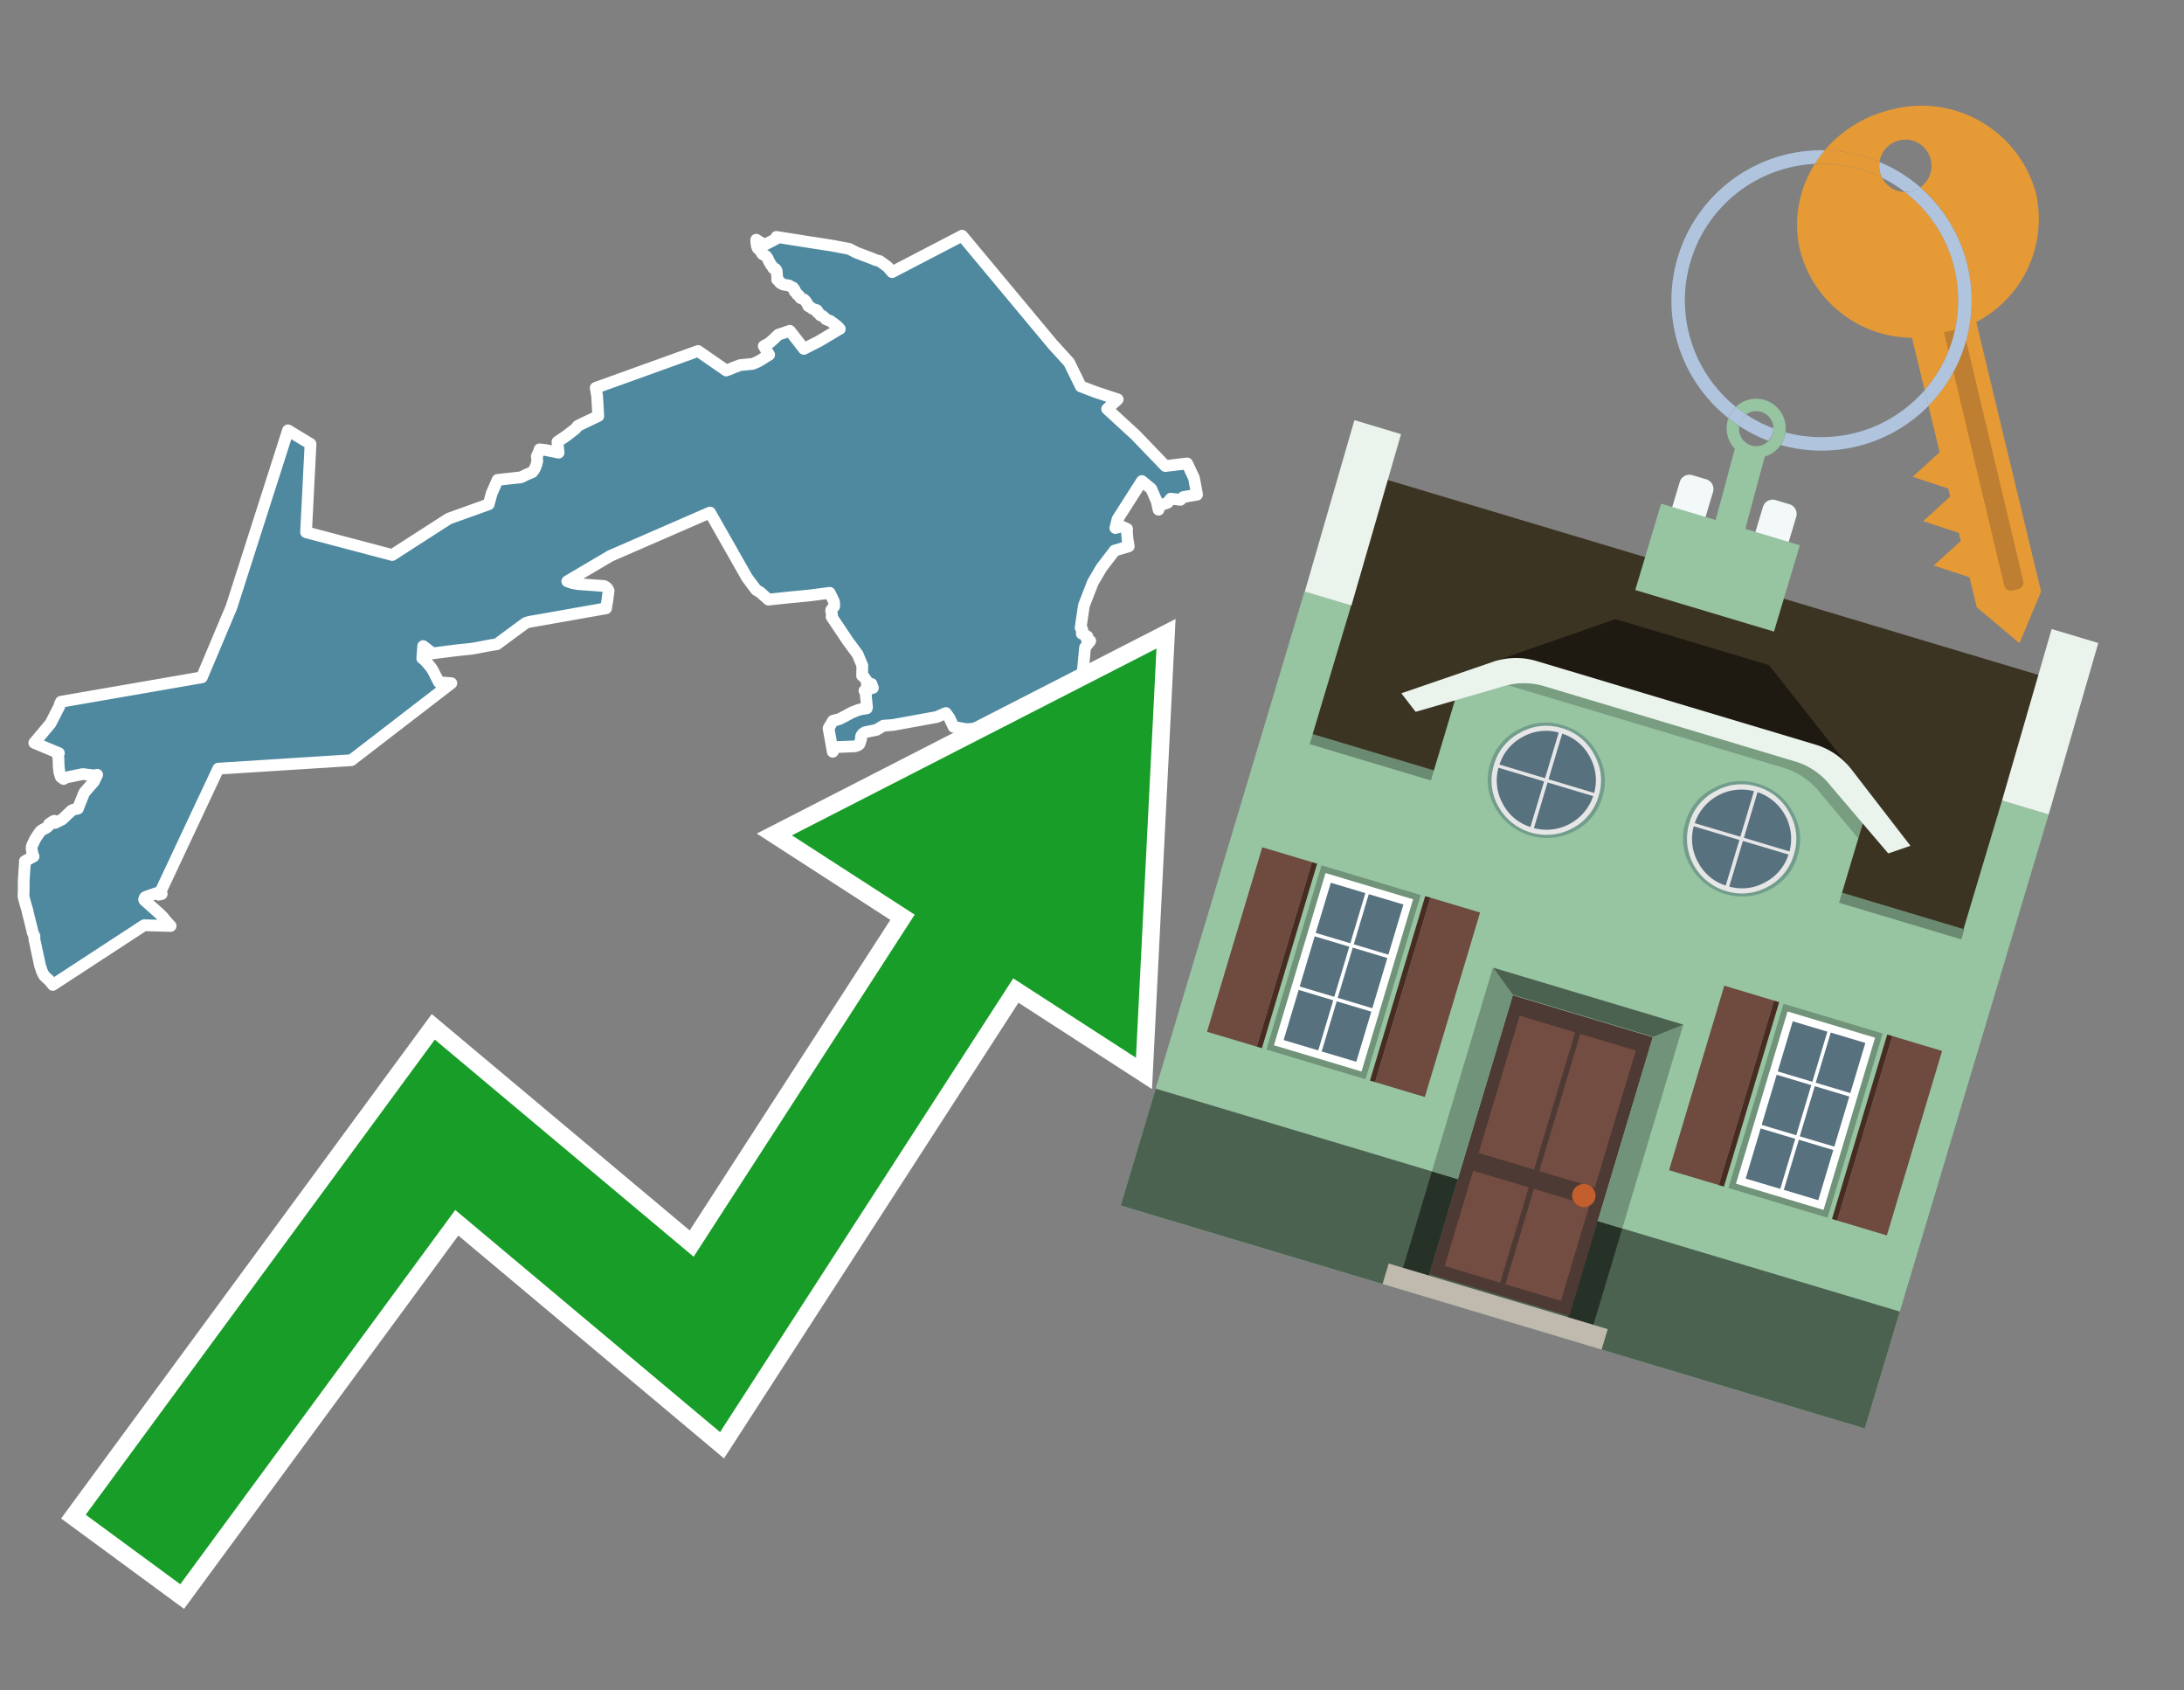 <svg id="Text" xmlns="http://www.w3.org/2000/svg" width="93.05" height="72" viewBox="0 0 93.05 72"><rect x="0" y="0" width="93.05" height="72" fill="#808080" stroke="none"/><polygon points="8.6,28.85 9.86,25.86 12.27,18.33 12.75,18.62 13.23,18.91 13.04,22.67 16.71,23.64 19.12,22.09 20.82,21.48 20.95,21.01 21.2,20.44 22.2,20.33 22.42,20.22 22.68,20.11 22.72,20.06 22.76,20 22.8,19.93 22.86,19.77 22.89,19.63 22.88,19.51 22.88,19.47 22.87,19.44 22.9,19.37 22.93,19.31 22.96,19.24 22.99,19.14 23.26,19.17 23.45,19.21 23.8,19.28 23.75,18.82 24.12,18.57 24.51,18.27 24.62,18.14 24.82,18.04 25.49,17.72 25.44,16.86 25.38,16.52 29.74,14.95 30.94,15.78 31.08,15.73 31.27,15.65 31.54,15.55 32.07,15.5 32.32,15.39 32.77,15.11 32.54,14.74 32.73,14.64 32.81,14.58 33,14.41 33.09,14.32 33.17,14.25 33.33,14.2 33.5,14.14 33.65,14.09 33.87,14.37 34.18,14.77 34.23,14.83 34.25,14.86 34.9,14.53 34.95,14.5 35.72,14.04 35.78,14.01 35.69,13.91 35.6,13.84 35.54,13.79 35.42,13.71 35.39,13.68 35.19,13.6 35.15,13.55 35.05,13.46 34.95,13.43 34.92,13.37 34.83,13.31 34.83,13.25 34.8,13.21 34.66,13.17 34.6,13.14 34.54,13.09 34.44,13.04 34.41,12.97 34.38,12.92 34.37,12.89 34.31,12.81 34.26,12.76 34.1,12.69 34.04,12.59 33.96,12.54 33.94,12.5 33.93,12.47 33.86,12.42 33.85,12.37 33.85,12.33 33.79,12.25 33.7,12.21 33.62,12.16 33.37,12.12 33.29,12.08 33.24,12.05 33.23,12.01 33.18,11.98 33.16,11.95 33.11,11.91 33.12,11.87 33.09,11.55 33.08,11.51 33.06,11.48 33.03,11.45 32.94,11.42 32.93,11.39 32.89,11.33 32.84,11.27 32.81,11.21 32.77,11.15 32.71,11.01 32.66,10.94 32.64,10.91 32.55,10.86 32.48,10.82 32.46,10.79 32.43,10.72 32.37,10.66 32.28,10.57 32.26,10.52 32.25,10.49 32.23,10.38 32.22,10.28 32.23,10.24 32.22,10.21 32.57,10.43 33.07,10.17 33.07,10.13 33.08,10.09 34.53,10.32 35.44,10.46 36.18,10.6 36.49,10.76 37.23,11.04 37.28,11.07 37.48,11.12 37.81,11.36 38.01,11.59 40.99,10.04 44.85,14.67 45.55,15.44 46.05,16.46 46.71,16.71 47.62,17.01 47.17,17.42 48.38,18.53 49.65,19.85 50.58,19.74 50.87,20.36 50.98,20.95 51,21.07 50.42,21.17 50.37,21.21 50.29,21.29 49.88,21.24 49.75,21.41 49.67,21.44 49.39,21.54 49.38,21.57 49.37,21.6 49.36,21.64 49.36,21.68 49.36,21.71 49.28,21.35 49.05,20.82 48.65,20.49 47.61,22.12 47.6,22.17 47.6,22.2 47.58,22.24 47.52,22.49 47.64,22.46 47.76,22.41 48.02,22.53 48.01,22.64 48.04,22.97 48.09,23.27 47.49,23.45 46.93,24.18 46.56,24.81 46.18,25.79 46.04,26.74 46.11,26.81 46.09,26.99 46.21,27.03 46.26,27.07 46.33,27.11 46.3,27.15 46.29,27.2 46.45,27.3 46.23,27.58 46.1,28.92 46.39,29.17 46.28,29.33 45.92,29.58 45.92,29.66 45.65,29.75 45.05,29.82 44.64,30.73 43.96,30.66 42.85,30.78 42.17,30.99 41.18,31.06 40.63,30.96 40.45,30.58 40.3,30.37 39.91,30.54 38.04,30.88 37.64,30.91 37.34,31.09 37.09,31.14 36.85,31.19 36.75,31.26 36.73,31.29 36.7,31.33 36.69,31.36 36.68,31.41 36.69,31.47 36.68,31.5 36.67,31.53 36.66,31.56 36.65,31.6 36.63,31.67 36.61,31.7 36.58,31.73 36.51,31.76 36.42,31.79 35.67,31.82 35.62,31.85 35.58,31.88 35.54,31.92 35.51,31.97 35.48,32.02 35.3,31.02 35.49,30.7 35.76,30.63 36.01,30.5 36.07,30.47 36.12,30.44 36.2,30.4 36.33,30.33 36.42,30.3 36.49,30.27 36.57,30.24 36.68,30.21 36.93,30.17 36.94,30.13 36.89,29.63 36.9,29.55 36.83,29.42 36.93,29.38 37.19,29.3 37.17,29.25 37.13,29.13 36.94,29.2 36.92,28.99 36.8,28.82 36.73,28.78 36.74,28.35 36.54,27.87 36.14,27.33 35.43,26.27 35.45,26.19 35.44,26.15 35.42,26.06 35.41,26.01 35.42,25.97 35.54,25.83 35.54,25.74 35.54,25.67 35.52,25.6 35.35,25.25 34.52,25.36 33.59,25.45 32.74,25.54 32.38,25.22 32.22,25.13 31.83,24.61 30.25,21.83 26,23.68 24.17,24.76 24.4,24.84 24.63,24.88 25.74,24.96 25.84,25.02 25.89,25.08 25.93,25.16 25.87,25.63 25.85,25.71 25.82,25.91 23.45,26.33 22.59,26.48 22.47,26.51 22.39,26.54 21.17,27.44 20.91,27.48 20.23,27.61 20.03,27.64 19.45,27.7 18.43,27.83 18.03,27.52 17.99,28.04 18.05,28.08 18.17,28.2 18.24,28.28 18.26,28.31 18.37,28.44 18.44,28.55 18.47,28.61 18.7,29.06 19.23,29.1 14.97,32.38 9.3,32.74 6.83,38 6.89,38.08 6.76,38.11 6.67,38.04 6.21,38.2 6.17,38.23 6.15,38.28 6.14,38.31 6.15,38.34 6.51,38.66 6.8,38.92 6.95,39.07 7.03,39.17 7.13,39.29 7.27,39.44 6.14,39.41 2.25,41.95 2.2,41.88 2.16,41.83 2.07,41.73 2.01,41.68 1.97,41.65 1.93,41.6 1.89,41.57 1.86,41.52 1.84,41.48 1.78,41.36 1.75,41.26 1.7,41.11 1.66,40.91 1.6,40.64 1.47,40.03 1.46,39.95 1.47,39.88 1.44,39.83 1.42,39.78 1.39,39.71 1.37,39.61 1.19,38.89 1.16,38.75 1.14,38.69 1.05,38.38 1,38.17 1.01,37.89 1.01,37.83 1.01,37.54 1.01,37.49 1.02,37.38 1.05,36.89 1.06,36.83 1.06,36.72 1.06,36.68 1.26,36.57 1.43,36.48 1.42,36.45 1.4,36.42 1.39,36.36 1.37,36.29 1.36,36.24 1.35,36.16 1.35,36.12 1.35,36.08 1.36,36.04 1.38,35.98 1.42,35.91 1.47,35.79 1.54,35.67 1.58,35.61 1.69,35.45 1.74,35.39 1.85,35.32 1.96,35.27 2.09,35.16 2.09,35.1 2.2,35.02 2.31,34.96 2.35,35.05 2.65,34.9 2.74,34.82 2.85,34.71 2.97,34.6 3,34.57 3.03,34.54 3.07,34.51 3.15,34.48 3.32,34.44 3.42,34.18 3.59,33.76 4,33.29 4.14,33 4.01,33.03 3.53,32.97 2.8,33.12 2.71,33.18 2.59,33.09 2.53,32.9 2.52,32.81 2.5,32.64 2.49,32.29 2.46,32.16 2.46,32.13 2.51,32.08 1.46,31.64 2.15,30.82 2.53,30.08 2.55,29.99 2.58,29.93 2.6,29.89 " fill="#4e89a0" stroke="#fff" stroke-linejoin="round" stroke-width="0.5"/><polygon points="49.272 27.624 33.741 35.58 38.97 38.959 29.553 53.529 18.525 44.281 3.652 64.518 7.681 67.479 19.396 51.538 30.678 60.999 43.169 41.673 48.398 45.053 49.272 27.624" fill="none" stroke="#fff" stroke-miterlimit="10" stroke-width="1.5"/><polygon points="49.272 27.624 33.741 35.58 38.97 38.959 29.553 53.529 18.525 44.281 3.652 64.518 7.681 67.479 19.396 51.538 30.678 60.999 43.169 41.673 48.398 45.053 49.272 27.624" fill="#179d28"/><path d="M80.19,7.577a1.16,1.16,0,0,1-.094-.251,1.114,1.114,0,0,1-.018-.429A6.367,6.367,0,0,0,77.743,6.4a5.269,5.269,0,0,0-.423.577c.1,0,.192-.007.288-.007A5.794,5.794,0,0,1,80.19,7.577Z" fill="#e69a35"/><path d="M77.608,6.4A6.394,6.394,0,0,0,73.64,17.81a1.26,1.26,0,0,1,.317-.48A5.821,5.821,0,0,1,77.32,6.981a5.269,5.269,0,0,1,.423-.577Z" fill="#b0c4de"/><path d="M84.2,13.72a4.962,4.962,0,0,0,2.545-5.48,5.047,5.047,0,0,0-6.179-3.566A5.322,5.322,0,0,0,77.743,6.4a6.367,6.367,0,0,1,2.335.493,1.114,1.114,0,1,1,1.736,1.084,6.392,6.392,0,0,1,.347,9.3l.479,1.985-.438.4-.716.648.92.3.6.2.082.341-.438.4-.716.648.92.3.605.2.082.341-.438.4-.716.649.92.3.605.2.307,1.274,1.821,1.534.921-2.2Z" fill="#e69a35"/><path d="M81.154,8.179a1.115,1.115,0,0,1-.964-.6,5.794,5.794,0,0,0-2.582-.6c-.1,0-.192,0-.288.007a4.783,4.783,0,0,0-.625,3.685,4.962,4.962,0,0,0,4.765,3.715L82,16.617a5.82,5.82,0,0,0-.846-8.438Z" fill="#e69a35"/><path d="M74.1,18.142a6.386,6.386,0,0,0,1.232.63.73.73,0,0,0,.224-.527h0a5.783,5.783,0,0,1-1.159-.593A.733.733,0,0,0,74.1,18.142Z" fill="#b0c4de"/><path d="M74.4,17.652q-.228-.152-.44-.322a1.26,1.26,0,0,0-.317.48c.148.117.3.228.46.332A.733.733,0,0,1,74.4,17.652Z" fill="#b0c4de"/><path d="M74.824,16.984a1.257,1.257,0,0,0-.867.346c.141.114.288.222.44.322a.731.731,0,0,1,1.159.593h0a.732.732,0,1,1-1.463,0,.7.7,0,0,1,.007-.1c-.158-.1-.312-.215-.46-.332a1.258,1.258,0,0,0,.273,1.3l-.979,3.635,1.275.341.98-3.639a1.266,1.266,0,0,0,.681-.5,1.249,1.249,0,0,0,.2-.538,1.328,1.328,0,0,0,.012-.168A1.262,1.262,0,0,0,74.824,16.984Z" fill="#97c4a1"/><path d="M85.974,25.1l-.226.053a.3.3,0,0,1-.362-.223l-2.56-10.777.81-.193L86.2,24.736A.3.3,0,0,1,85.974,25.1Z" fill="#bf7f32"/><path d="M80.1,7.326a1.16,1.16,0,0,0,.094.251,5.833,5.833,0,0,1,.964.6,1.137,1.137,0,0,0,.287-.031,1.108,1.108,0,0,0,.373-.167A6.371,6.371,0,0,0,80.078,6.9,1.114,1.114,0,0,0,80.1,7.326Z" fill="#b0c4de"/><path d="M77.608,18.618a5.836,5.836,0,0,1-1.534-.2,1.24,1.24,0,0,1-.2.537,6.4,6.4,0,0,0,6.291-1.666L82,16.617A5.807,5.807,0,0,1,77.608,18.618Z" fill="#b0c4de"/><path d="M81.814,7.981a1.108,1.108,0,0,1-.373.167,1.137,1.137,0,0,1-.287.031A5.82,5.82,0,0,1,82,16.617l.161.667a6.392,6.392,0,0,0-.347-9.3Z" fill="#b0c4de"/><polygon points="83.79 39.753 55.78 31.364 58.988 20.404 86.964 28.783 83.79 39.753 83.79 39.753" fill="#3c3422" fill-rule="evenodd"/><polygon points="81.705 53.32 87.284 34.692 85.297 34.097 83.656 39.575 55.926 31.269 57.567 25.791 55.579 25.196 47.746 51.348 79.451 60.844 81.705 53.32" fill="#97c4a1" fill-rule="evenodd"/><rect x="69.522" y="21.148" width="0.444" height="28.983" transform="translate(15.592 92.226) rotate(-73.326)" opacity="0.3"/><polygon points="87.284 34.692 85.297 34.097 87.411 26.793 89.398 27.388 87.284 34.692 87.284 34.692" fill="#eaf3ec" fill-rule="evenodd"/><polygon points="57.578 25.794 55.591 25.199 57.705 17.896 59.692 18.491 57.578 25.794 57.578 25.794" fill="#eaf3ec" fill-rule="evenodd"/><polygon points="79.451 60.844 80.943 55.865 49.238 46.369 47.747 51.348 79.451 60.844 79.451 60.844" fill="#4c6251" fill-rule="evenodd"/><path d="M71.566,20.528l-.522,1.743,1.418.425.523-1.744a.432.432,0,0,0-.289-.536l-.593-.177A.431.431,0,0,0,71.566,20.528Z" fill="#f3f9f8" fill-rule="evenodd"/><path d="M75.111,21.589l-.522,1.743,1.418.425.522-1.743a.43.43,0,0,0-.289-.536l-.593-.178A.43.43,0,0,0,75.111,21.589Z" fill="#f3f9f8" fill-rule="evenodd"/><polygon points="75.368 28.329 68.829 26.37 63.807 28.121 78.733 32.591 75.368 28.329" fill="#1e1a11"/><polygon points="78.248 32.422 64.442 28.287 62.236 28.998 60.064 36.247 77.453 41.455 79.651 34.116 78.248 32.422" fill="#97c4a1"/><path d="M77.74,32.516S65.088,28.725,65,28.7l-.938.43,11.892,3.562a3.175,3.175,0,0,1,1.532,1l1.685,2.02.327-1.09Z" fill-rule="evenodd" opacity="0.2"/><path d="M77.35,31.716,65.458,28.154a3.041,3.041,0,0,0-1.854.037l-3.9,1.339.611.79,3.626-1.054a3.045,3.045,0,0,1,1.855-.037l10.673,3.2A3.028,3.028,0,0,1,78,33.477l2.45,2.874.945-.325-2.518-3.26A3.036,3.036,0,0,0,77.35,31.716Z" fill="#eaf3ec"/><polygon points="76.683 23.223 70.773 21.453 69.671 25.132 75.581 26.902 76.683 23.223 76.683 23.223" fill="#97c4a1" fill-rule="evenodd"/><g id="Symbol_9_0_Layer2_0_MEMBER_8_MEMBER_21_MEMBER_0_FILL" data-name="Symbol 9 0 Layer2 0 MEMBER 8 MEMBER 21 MEMBER 0 FILL"><path d="M66.584,30.892a2.39,2.39,0,0,0-1.891.189,2.317,2.317,0,0,0-1.2,1.448A2.345,2.345,0,0,0,63.7,34.4a2.528,2.528,0,0,0,3.367,1.008,2.339,2.339,0,0,0,1.2-1.447,2.313,2.313,0,0,0-.208-1.87A2.394,2.394,0,0,0,66.584,30.892Z" fill="#729d8c"/></g><g id="Symbol_9_0_Layer2_0_MEMBER_8_MEMBER_21_MEMBER_1_FILL" data-name="Symbol 9 0 Layer2 0 MEMBER 8 MEMBER 21 MEMBER 1 FILL"><path d="M66.547,31.016a2.241,2.241,0,0,0-1.769.185,2.213,2.213,0,0,0-1.127,1.376,2.239,2.239,0,0,0,.185,1.768,2.341,2.341,0,0,0,3.145.942,2.234,2.234,0,0,0,1.126-1.376,2.207,2.207,0,0,0-.185-1.768A2.237,2.237,0,0,0,66.547,31.016Z" fill="#e6e6e6"/></g><g id="Symbol_9_0_Layer2_0_MEMBER_8_MEMBER_21_MEMBER_2_MEMBER_0_FILL" data-name="Symbol 9 0 Layer2 0 MEMBER 8 MEMBER 21 MEMBER 2 MEMBER 0 FILL"><path d="M65.787,33.284,63.843,32.7a2.036,2.036,0,0,0,.186,1.539,2.015,2.015,0,0,0,1.175.986Z" fill="#58717f"/></g><g id="Symbol_9_0_Layer2_0_MEMBER_8_MEMBER_21_MEMBER_2_MEMBER_1_FILL" data-name="Symbol 9 0 Layer2 0 MEMBER 8 MEMBER 21 MEMBER 2 MEMBER 1 FILL"><path d="M65.827,33.148l.582-1.944a2.01,2.01,0,0,0-1.523.178,2.037,2.037,0,0,0-1,1.183Z" fill="#58717f"/></g><g id="Symbol_9_0_Layer2_0_MEMBER_8_MEMBER_21_MEMBER_2_MEMBER_2_FILL" data-name="Symbol 9 0 Layer2 0 MEMBER 8 MEMBER 21 MEMBER 2 MEMBER 2 FILL"><path d="M67.878,33.91l-1.943-.582-.582,1.944a2.1,2.1,0,0,0,2.525-1.362Z" fill="#58717f"/></g><g id="Symbol_9_0_Layer2_0_MEMBER_8_MEMBER_21_MEMBER_2_MEMBER_3_FILL" data-name="Symbol 9 0 Layer2 0 MEMBER 8 MEMBER 21 MEMBER 2 MEMBER 3 FILL"><path d="M66.558,31.249l-.582,1.943,1.943.582a2.031,2.031,0,0,0-.186-1.539A2.009,2.009,0,0,0,66.558,31.249Z" fill="#58717f"/></g><g id="Symbol_9_0_Layer2_0_MEMBER_8_MEMBER_21_MEMBER_0_FILL-2" data-name="Symbol 9 0 Layer2 0 MEMBER 8 MEMBER 21 MEMBER 0 FILL"><path d="M74.9,33.384a2.4,2.4,0,0,0-1.891.189,2.316,2.316,0,0,0-1.2,1.448,2.341,2.341,0,0,0,.209,1.87A2.527,2.527,0,0,0,75.387,37.9a2.345,2.345,0,0,0,1.2-1.447,2.314,2.314,0,0,0-.209-1.87A2.389,2.389,0,0,0,74.9,33.384Z" fill="#729d8c"/></g><g id="Symbol_9_0_Layer2_0_MEMBER_8_MEMBER_21_MEMBER_1_FILL-2" data-name="Symbol 9 0 Layer2 0 MEMBER 8 MEMBER 21 MEMBER 1 FILL"><path d="M74.867,33.508a2.239,2.239,0,0,0-1.768.185,2.21,2.21,0,0,0-1.127,1.376,2.316,2.316,0,0,0,1.564,2.883,2.261,2.261,0,0,0,1.765-.173A2.237,2.237,0,0,0,76.428,36.4a2.209,2.209,0,0,0-.185-1.769A2.239,2.239,0,0,0,74.867,33.508Z" fill="#e6e6e6"/></g><g id="Symbol_9_0_Layer2_0_MEMBER_8_MEMBER_21_MEMBER_2_MEMBER_0_FILL-2" data-name="Symbol 9 0 Layer2 0 MEMBER 8 MEMBER 21 MEMBER 2 MEMBER 0 FILL"><path d="M74.107,35.776l-1.943-.582a2.031,2.031,0,0,0,.186,1.539,2.009,2.009,0,0,0,1.175.986Z" fill="#58717f"/></g><g id="Symbol_9_0_Layer2_0_MEMBER_8_MEMBER_21_MEMBER_2_MEMBER_1_FILL-2" data-name="Symbol 9 0 Layer2 0 MEMBER 8 MEMBER 21 MEMBER 2 MEMBER 1 FILL"><path d="M74.148,35.64,74.73,33.7a2.1,2.1,0,0,0-2.525,1.362Z" fill="#58717f"/></g><g id="Symbol_9_0_Layer2_0_MEMBER_8_MEMBER_21_MEMBER_2_MEMBER_2_FILL-2" data-name="Symbol 9 0 Layer2 0 MEMBER 8 MEMBER 21 MEMBER 2 MEMBER 2 FILL"><path d="M76.2,36.4l-1.943-.582-.582,1.944a2.015,2.015,0,0,0,1.523-.178A2.036,2.036,0,0,0,76.2,36.4Z" fill="#58717f"/></g><g id="Symbol_9_0_Layer2_0_MEMBER_8_MEMBER_21_MEMBER_2_MEMBER_3_FILL-2" data-name="Symbol 9 0 Layer2 0 MEMBER 8 MEMBER 21 MEMBER 2 MEMBER 3 FILL"><path d="M74.879,33.741,74.3,35.684l1.943.582a2.1,2.1,0,0,0-1.361-2.525Z" fill="#58717f"/></g><polygon points="51.426 43.946 53.542 44.58 55.896 36.723 53.78 36.089 51.426 43.946 51.426 43.946" fill="#6e4a3f" fill-rule="evenodd"/><polygon points="53.542 44.58 53.764 44.647 56.117 36.789 55.896 36.723 53.542 44.58 53.542 44.58" fill="#482b22" fill-rule="evenodd"/><polygon points="60.706 46.726 58.59 46.092 60.943 38.235 63.059 38.868 60.706 46.726 60.706 46.726" fill="#6e4a3f" fill-rule="evenodd"/><polygon points="58.59 46.092 58.368 46.026 60.722 38.168 60.943 38.235 58.59 46.092 58.59 46.092" fill="#482b22" fill-rule="evenodd"/><rect x="53.146" y="39.209" width="8.19" height="4.408" transform="translate(1.145 84.365) rotate(-73.326)" fill="#719379"/><polygon points="60.205 38.304 56.474 37.187 54.277 44.522 58.008 45.639 60.205 38.304 60.205 38.304" fill="#fff" fill-rule="evenodd"/><path d="M59.792,38.527l-.64,2.136-1.474-.442.639-2.135,1.475.441Zm-1.621-.485-.64,2.136-1.474-.442L56.7,37.6l1.474.442Zm-2.158,1.84,1.475.441-.64,2.136-1.474-.441.639-2.136Zm-.683,2.282,1.474.441-.639,2.136L54.69,44.3l.64-2.135Zm.981,2.621.639-2.136,1.475.442-.64,2.135-1.474-.441Zm2.158-1.84L56.994,42.5l.64-2.136,1.474.442-.639,2.136Z" fill="#58717f" fill-rule="evenodd"/><polygon points="80.39 52.621 78.274 51.988 80.628 44.13 82.743 44.764 80.39 52.621 80.39 52.621" fill="#6e4a3f" fill-rule="evenodd"/><polygon points="78.274 51.988 78.053 51.921 80.406 44.064 80.628 44.13 78.274 51.988 78.274 51.988" fill="#482b22" fill-rule="evenodd"/><polygon points="71.111 49.842 73.227 50.476 75.58 42.619 73.464 41.985 71.111 49.842 71.111 49.842" fill="#6e4a3f" fill-rule="evenodd"/><polygon points="73.227 50.476 73.448 50.542 75.802 42.685 75.58 42.619 73.227 50.476 73.227 50.476" fill="#482b22" fill-rule="evenodd"/><rect x="72.83" y="45.105" width="8.19" height="4.408" transform="translate(9.534 107.426) rotate(-73.326)" fill="#719379"/><polygon points="76.159 43.083 79.889 44.2 77.692 51.535 73.962 50.418 76.159 43.083 76.159 43.083" fill="#fff" fill-rule="evenodd"/><path d="M76.381,43.5l1.475.442-.64,2.135-1.475-.441.64-2.136ZM78,43.981l1.474.442-.64,2.136-1.474-.442L78,43.981Zm.791,2.724-.64,2.135L76.679,48.4l.64-2.136,1.474.442Zm-.684,2.282-.639,2.135L76,50.68l.64-2.135,1.474.442Zm-2.26,1.65L74.375,50.2l.639-2.135,1.475.441-.64,2.136Zm-.791-2.724.64-2.135,1.474.441-.639,2.136-1.475-.442Z" fill="#58717f" fill-rule="evenodd"/><polygon points="67.888 56.431 69.118 52.323 68.019 51.994 66.789 56.102 67.888 56.431 67.888 56.431" fill="#263128" fill-rule="evenodd"/><polygon points="60.877 54.331 62.108 50.223 61.007 49.894 59.776 54.002 60.877 54.331 60.877 54.331" fill="#263128" fill-rule="evenodd"/><g id="Symbol_9_0_Layer2_0_MEMBER_8_MEMBER_12_MEMBER_0_FILL" data-name="Symbol 9 0 Layer2 0 MEMBER 8 MEMBER 12 MEMBER 0 FILL"><path d="M70.418,44.178l-5.965-1.786L60.9,54.27l5.964,1.786Z" fill="#4e3a34"/></g><g id="Symbol_9_0_Layer2_0_MEMBER_8_MEMBER_12_MEMBER_1_MEMBER_0_FILL" data-name="Symbol 9 0 Layer2 0 MEMBER 8 MEMBER 12 MEMBER 1 MEMBER 0 FILL"><path d="M65.358,49.815l1.75-5.843-2.363-.708L63,49.107Z" fill="#744d42"/></g><g id="Symbol_9_0_Layer2_0_MEMBER_8_MEMBER_12_MEMBER_1_MEMBER_1_FILL" data-name="Symbol 9 0 Layer2 0 MEMBER 8 MEMBER 12 MEMBER 1 MEMBER 1 FILL"><path d="M67.331,44.039l-1.75,5.842,2.364.708,1.75-5.842Z" fill="#744d42"/></g><g id="Symbol_9_0_Layer2_0_MEMBER_8_MEMBER_12_MEMBER_2_MEMBER_0_FILL" data-name="Symbol 9 0 Layer2 0 MEMBER 8 MEMBER 12 MEMBER 2 MEMBER 0 FILL"><path d="M63.915,54.633l1.215-4.058-2.363-.707-1.215,4.057Z" fill="#744d42"/></g><g id="Symbol_9_0_Layer2_0_MEMBER_8_MEMBER_12_MEMBER_2_MEMBER_1_FILL" data-name="Symbol 9 0 Layer2 0 MEMBER 8 MEMBER 12 MEMBER 2 MEMBER 1 FILL"><path d="M66.5,55.407l1.215-4.057-2.363-.708L64.138,54.7Z" fill="#744d42"/></g><g id="Symbol_9_0_Layer2_0_MEMBER_8_MEMBER_13_FILL" data-name="Symbol 9 0 Layer2 0 MEMBER 8 MEMBER 13 FILL"><path d="M67.959,51.058a.439.439,0,0,0-.045-.367.487.487,0,0,0-.669-.2.445.445,0,0,0-.239.282.457.457,0,0,0,.041.378.481.481,0,0,0,.293.242.459.459,0,0,0,.377-.042A.453.453,0,0,0,67.959,51.058Z" fill="#c35e2d"/></g><g id="Symbol_9_0_Layer2_0_MEMBER_8_MEMBER_14_FILL" data-name="Symbol 9 0 Layer2 0 MEMBER 8 MEMBER 14 FILL"><path d="M64.557,42.047l-.951-.833-2.6,8.68,1.1.329Z" fill="#719379"/></g><g id="Symbol_9_0_Layer2_0_MEMBER_8_MEMBER_15_FILL" data-name="Symbol 9 0 Layer2 0 MEMBER 8 MEMBER 15 FILL"><path d="M71.718,43.643l-1.2.19L68.072,52.01l1.046.313Z" fill="#719379"/></g><g id="Symbol_9_0_Layer2_0_MEMBER_8_MEMBER_16_FILL" data-name="Symbol 9 0 Layer2 0 MEMBER 8 MEMBER 16 FILL"><path d="M63.627,41.22l.836,1.156,5.961,1.786,1.294-.519Z" fill="#4c6251"/></g><polygon points="58.905 54.69 59.166 53.819 68.498 56.614 68.237 57.485 58.905 54.69 58.905 54.69" fill="#c0b9ad" fill-rule="evenodd"/></svg>